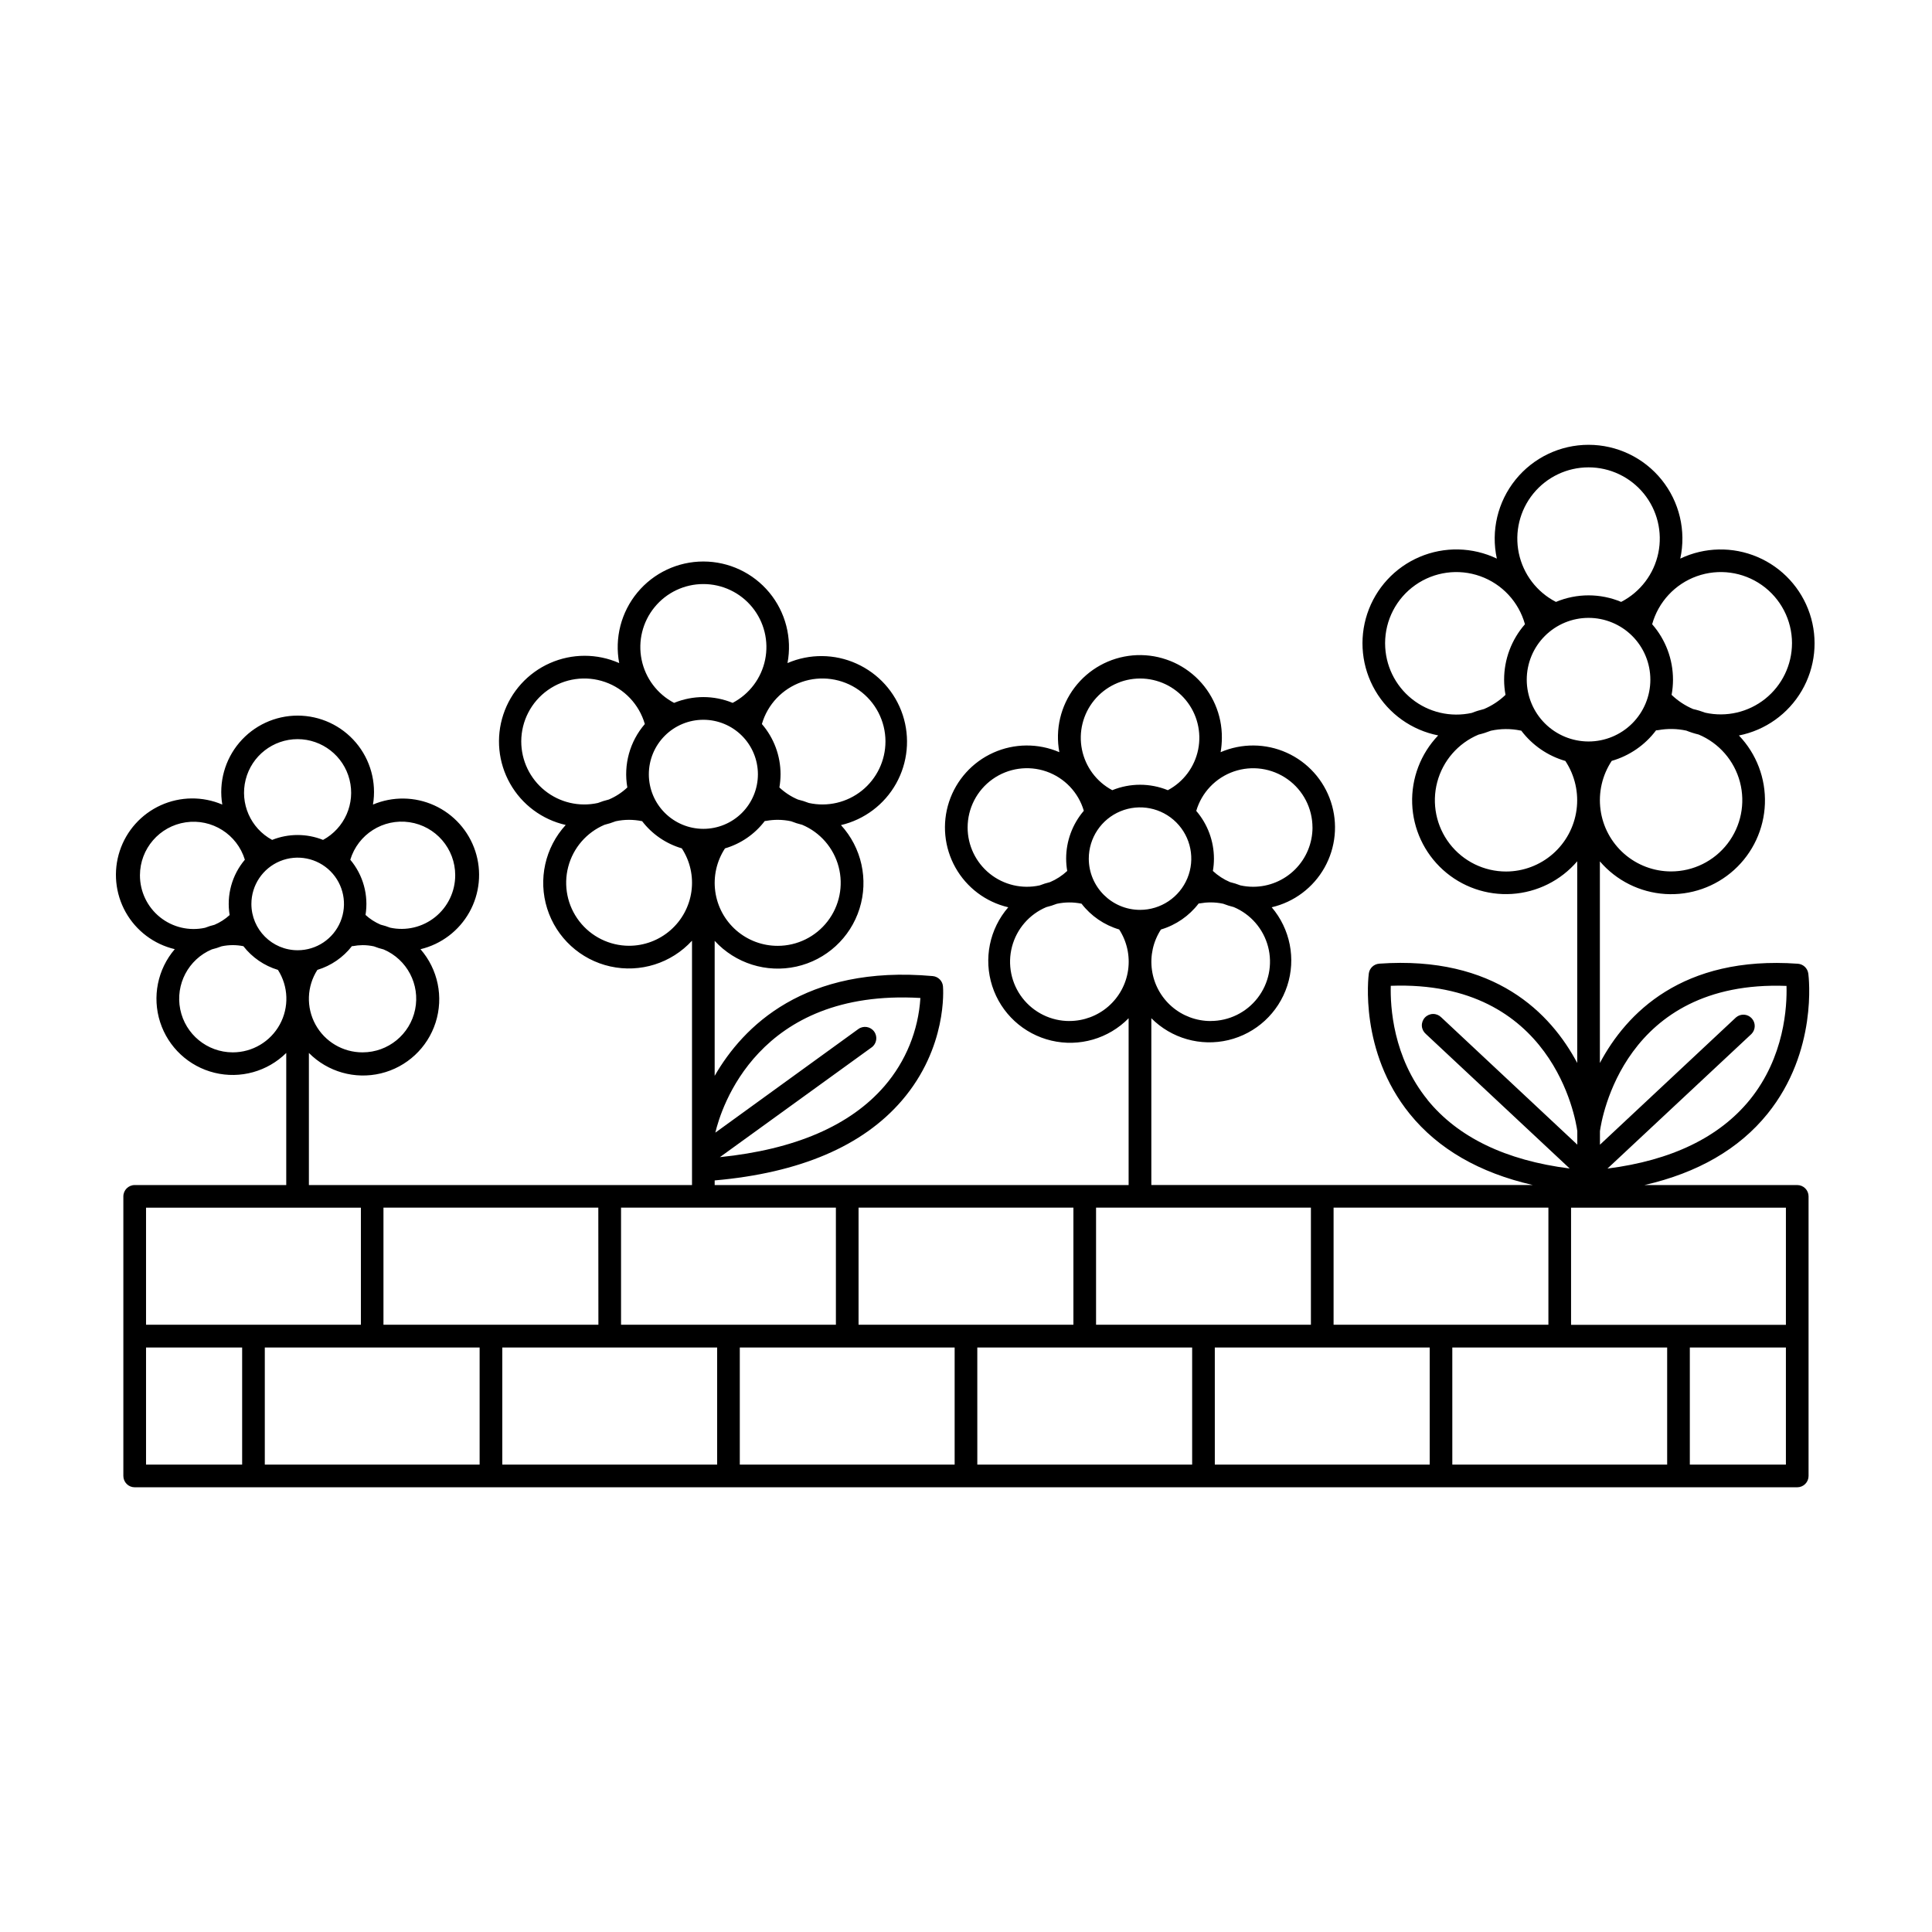 <?xml version="1.0" encoding="UTF-8"?>
<!-- Uploaded to: ICON Repo, www.svgrepo.com, Generator: ICON Repo Mixer Tools -->
<svg fill="#000000" width="800px" height="800px" version="1.1" viewBox="144 144 512 512" xmlns="http://www.w3.org/2000/svg">
 <path d="m612.38 439.2c13.402-16.562 10.949-36.363 10.84-37.199h-0.004c-0.188-1.41-1.34-2.496-2.758-2.602-30.672-2.203-45.484 13.172-52.473 26.305v-53.434c4.363 5.102 10.609 8.219 17.309 8.648 6.699 0.426 13.289-1.875 18.266-6.383 4.981-4.504 7.922-10.832 8.16-17.543 0.242-6.711-2.242-13.23-6.887-18.082 7.004-1.387 13.07-5.715 16.664-11.883s4.367-13.586 2.121-20.359c-2.25-6.777-7.297-12.262-13.863-15.062-6.566-2.797-14.02-2.644-20.465 0.43 1.598-7.356-0.219-15.035-4.941-20.895-4.723-5.856-11.84-9.262-19.367-9.262-7.523 0-14.645 3.406-19.363 9.262-4.723 5.859-6.539 13.539-4.941 20.895-6.445-3.078-13.898-3.242-20.469-0.445-6.57 2.797-11.625 8.281-13.871 15.059-2.25 6.777-1.477 14.195 2.121 20.367 3.594 6.168 9.668 10.492 16.676 11.875-4.644 4.852-7.129 11.375-6.891 18.082 0.238 6.711 3.184 13.039 8.16 17.543 4.981 4.508 11.566 6.809 18.27 6.383 6.699-0.43 12.941-3.547 17.309-8.648v53.445c-6.988-13.133-21.77-28.504-52.473-26.316v0.004c-1.422 0.102-2.574 1.188-2.762 2.598-0.109 0.836-2.562 20.637 10.84 37.199 7.531 9.305 18.465 15.617 32.598 18.852h-101.07v-44.191c5.332 5.352 13.066 7.547 20.414 5.793 7.348-1.754 13.258-7.203 15.602-14.383 2.344-7.184 0.781-15.066-4.117-20.816 5.934-1.387 11.016-5.203 14-10.52 2.981-5.316 3.594-11.641 1.688-17.43-1.906-5.789-6.156-10.512-11.715-13.012-5.559-2.5-11.914-2.551-17.512-0.141 0.219-1.254 0.328-2.527 0.332-3.801 0.059-6.129-2.477-11.996-6.977-16.156s-10.551-6.227-16.656-5.688c-6.106 0.539-11.695 3.633-15.398 8.516-3.703 4.887-5.168 11.105-4.039 17.129-5.598-2.41-11.949-2.359-17.508 0.141s-9.812 7.223-11.719 13.012c-1.906 5.789-1.293 12.113 1.691 17.43 2.984 5.316 8.062 9.133 14 10.52-4.977 5.738-6.586 13.66-4.25 20.887 2.336 7.227 8.277 12.707 15.672 14.449 7.391 1.742 15.156-0.508 20.473-5.93v44.207h-109.7v-1.227c22.535-1.977 39.223-9.09 49.605-21.168 12.098-14.066 10.957-29.59 10.898-30.242h0.004c-0.117-1.453-1.27-2.613-2.723-2.742-33.957-3.035-50.262 13.371-57.785 26.434v-35.773c5.481 5.977 13.734 8.578 21.648 6.824 7.918-1.758 14.297-7.602 16.734-15.336 2.438-7.734 0.566-16.184-4.914-22.16 6.199-1.457 11.5-5.449 14.613-11 3.109-5.555 3.746-12.16 1.754-18.207-1.996-6.047-6.441-10.977-12.246-13.59-5.809-2.609-12.441-2.66-18.289-0.141 1.254-6.641-0.512-13.496-4.824-18.703-4.312-5.203-10.719-8.215-17.477-8.215-6.758 0-13.168 3.012-17.477 8.215-4.312 5.207-6.082 12.062-4.824 18.703-5.856-2.586-12.531-2.574-18.379 0.023s-10.328 7.547-12.332 13.621c-2.008 6.078-1.355 12.719 1.793 18.289 3.148 5.574 8.504 9.555 14.746 10.969-5.477 5.977-7.352 14.426-4.914 22.156 2.438 7.734 8.82 13.582 16.734 15.336 7.918 1.758 16.168-0.844 21.648-6.824v64.758h-101.53v-35.008c4.973 5.016 12.203 7.07 19.07 5.418 6.867-1.652 12.371-6.769 14.516-13.496 2.148-6.731 0.629-14.09-4.012-19.414 5.504-1.316 10.203-4.879 12.961-9.816 2.758-4.941 3.324-10.812 1.559-16.188-1.77-5.375-5.703-9.766-10.855-12.109-5.148-2.34-11.047-2.422-16.258-0.219 0.98-5.871-0.672-11.875-4.519-16.414-3.848-4.543-9.496-7.16-15.445-7.16-5.953 0-11.602 2.617-15.449 7.16-3.844 4.539-5.5 10.543-4.519 16.414-5.215-2.227-11.125-2.16-16.289 0.176-5.168 2.34-9.117 6.734-10.887 12.121s-1.199 11.27 1.57 16.219c2.773 4.945 7.492 8.504 13.012 9.805-4.562 5.328-6.031 12.645-3.883 19.324 2.148 6.68 7.609 11.766 14.426 13.434 6.816 1.668 14.008-0.32 19-5.254v35.008h-40.16c-1.66 0-3.008 1.348-3.008 3.008v74.086c0 0.797 0.32 1.562 0.883 2.125s1.328 0.879 2.125 0.875h440.59c0.797 0 1.559-0.316 2.121-0.879s0.879-1.324 0.879-2.121v-74.086c0.004-0.797-0.312-1.562-0.875-2.125-0.562-0.566-1.328-0.883-2.125-0.883h-40.484c14.109-3.231 25.039-9.543 32.574-18.848zm-179.84-67.656c0-5.492 3.309-10.445 8.387-12.547 5.074-2.102 10.914-0.938 14.797 2.945 3.887 3.883 5.047 9.727 2.945 14.801-2.102 5.074-7.055 8.383-12.547 8.383-7.496-0.008-13.574-6.082-13.582-13.582zm32.297 43.039c-3.789 0.004-7.449-1.363-10.309-3.844-2.859-2.484-4.727-5.918-5.25-9.672-0.527-3.75 0.316-7.562 2.383-10.738 3.977-1.184 7.473-3.598 9.992-6.894l0.352-0.035v-0.004c0.934-0.164 1.883-0.25 2.832-0.25 1.117 0 2.231 0.117 3.32 0.355 0.91 0.355 1.844 0.648 2.797 0.883 4.492 1.895 7.852 5.766 9.094 10.484 1.238 4.715 0.215 9.742-2.766 13.598-2.981 3.859-7.586 6.113-12.465 6.106zm26.988-51.293h0.004c-0.008 4.164-1.664 8.16-4.609 11.105-2.945 2.945-6.941 4.606-11.109 4.609-1.137 0-2.273-0.125-3.383-0.367-0.898-0.352-1.816-0.641-2.75-0.867-1.676-0.715-3.215-1.715-4.551-2.957 0.188-1.078 0.281-2.172 0.281-3.269-0.004-4.637-1.668-9.125-4.688-12.648 1.43-4.883 5.133-8.77 9.938-10.438 4.809-1.664 10.121-0.902 14.266 2.051 4.144 2.949 6.602 7.723 6.598 12.812zm-45.699-39.48h0.004c4.707 0.004 9.168 2.117 12.152 5.762s4.176 8.434 3.246 13.051c-0.93 4.617-3.879 8.578-8.039 10.785-4.719-1.922-10.004-1.922-14.723 0-4.16-2.207-7.109-6.168-8.039-10.785-0.93-4.617 0.262-9.406 3.246-13.051s7.445-5.758 12.156-5.762zm-45.699 39.48h0.004c0-5.082 2.461-9.848 6.602-12.797 4.141-2.945 9.449-3.707 14.254-2.047 4.801 1.664 8.504 5.543 9.938 10.418-3.023 3.535-4.684 8.031-4.684 12.68 0.004 1.098 0.098 2.191 0.285 3.269-1.336 1.242-2.875 2.242-4.551 2.957-0.938 0.227-1.855 0.516-2.75 0.867-4.648 1.023-9.508-0.117-13.219-3.094-3.711-2.981-5.871-7.484-5.875-12.242zm26.988 51.293h0.004c-4.875 0.012-9.48-2.246-12.465-6.102-2.981-3.859-4-8.887-2.762-13.602 1.238-4.715 4.598-8.59 9.094-10.484 0.949-0.23 1.879-0.527 2.789-0.883 2.141-0.461 4.352-0.473 6.496-0.035h0.039c2.523 3.277 6.019 5.672 9.984 6.844 2.059 3.18 2.898 6.996 2.367 10.742-0.531 3.75-2.398 7.18-5.258 9.664-2.859 2.481-6.516 3.848-10.305 3.848zm-39.504-6.133h0.004c-0.527 8.625-3.875 16.84-9.527 23.383-9.055 10.473-23.715 16.789-43.609 18.824l40.211-29.09v0.004c1.344-0.973 1.645-2.852 0.672-4.195s-2.848-1.645-4.191-0.672l-37.898 27.457c1.5-6.356 11.191-38.203 54.324-35.688zm-71.961-59.246c-0.004-3.832 1.52-7.508 4.231-10.223 2.707-2.711 6.383-4.234 10.215-4.234 3.836 0 7.512 1.52 10.223 4.231 2.711 2.711 4.234 6.387 4.234 10.219s-1.52 7.512-4.231 10.223c-2.711 2.707-6.387 4.231-10.219 4.231-3.832 0-7.504-1.523-10.215-4.234-2.711-2.707-4.234-6.379-4.238-10.211zm34.148 45.453c-4.031 0.008-7.93-1.449-10.973-4.098-3.039-2.648-5.019-6.305-5.57-10.301-0.551-3.992 0.363-8.055 2.574-11.426 4.199-1.23 7.891-3.773 10.539-7.254 0.141-0.008 0.285-0.02 0.422-0.043 0.992-0.18 2-0.27 3.008-0.273 1.191 0.004 2.379 0.129 3.547 0.383 0.957 0.379 1.941 0.691 2.941 0.934 4.773 2.012 8.34 6.125 9.66 11.133 1.316 5.004 0.238 10.344-2.926 14.441-3.16 4.102-8.043 6.504-13.223 6.504zm28.559-54.164c0 5.062-2.297 9.852-6.242 13.02-3.949 3.168-9.117 4.379-14.059 3.285-0.945-0.371-1.918-0.676-2.902-0.914-1.812-0.77-3.473-1.855-4.906-3.199 0.199-1.156 0.301-2.324 0.305-3.5 0.004-4.887-1.75-9.609-4.945-13.309 1.504-5.199 5.43-9.344 10.535-11.133 5.106-1.785 10.762-0.988 15.172 2.141 4.414 3.129 7.039 8.203 7.043 13.609zm-48.254-41.711c5.016-0.004 9.766 2.25 12.941 6.137 3.172 3.883 4.43 8.988 3.426 13.902-1.004 4.918-4.168 9.117-8.609 11.449-4.973-2.047-10.547-2.047-15.52 0-4.441-2.332-7.606-6.531-8.609-11.449-1.004-4.914 0.254-10.02 3.43-13.902 3.172-3.887 7.922-6.141 12.941-6.137zm-48.262 41.711h-0.004c0.008-5.406 2.629-10.48 7.043-13.609 4.414-3.129 10.07-3.926 15.176-2.141 5.106 1.789 9.031 5.934 10.531 11.133-3.992 4.621-5.691 10.793-4.637 16.809-1.434 1.348-3.094 2.43-4.906 3.199-0.988 0.238-1.953 0.543-2.898 0.914-4.941 1.094-10.113-0.117-14.059-3.285-3.949-3.168-6.246-7.957-6.25-13.02zm28.562 54.145-0.004 0.004c-5.168-0.016-10.039-2.418-13.191-6.516-3.152-4.094-4.231-9.418-2.918-14.418 1.309-5 4.863-9.109 9.617-11.129 1-0.246 1.984-0.559 2.945-0.934 1.164-0.254 2.352-0.379 3.547-0.383 1.129 0.004 2.258 0.117 3.367 0.34h0.094-0.004c2.652 3.465 6.34 5.992 10.527 7.219 2.203 3.375 3.109 7.434 2.551 11.426-0.555 3.988-2.535 7.644-5.574 10.289-3.039 2.648-6.934 4.106-10.961 4.106zm-100.08-11.082c0-4.961 2.988-9.434 7.574-11.336 4.582-1.898 9.859-0.848 13.371 2.66 3.508 3.512 4.555 8.785 2.656 13.371-1.898 4.586-6.371 7.574-11.332 7.574-6.777 0-12.27-5.492-12.27-12.27zm29.445 39.332c-5.191 0.004-9.973-2.824-12.465-7.379-2.492-4.555-2.301-10.105 0.504-14.477 3.633-1.102 6.832-3.301 9.164-6.301h0.238c0.855-0.164 1.723-0.25 2.594-0.258 1.004 0 2.004 0.109 2.981 0.32 0.84 0.328 1.703 0.602 2.578 0.816 6.211 2.644 9.703 9.293 8.355 15.906-1.348 6.617-7.164 11.367-13.914 11.371zm24.57-46.926c-0.004 4.301-1.953 8.367-5.305 11.062-3.352 2.699-7.742 3.734-11.941 2.82-0.824-0.324-1.664-0.59-2.523-0.797-1.469-0.629-2.82-1.5-4-2.578 0.848-5.231-0.625-10.57-4.035-14.629 2.039-6.746 8.715-10.977 15.684-9.945 6.969 1.035 12.129 7.019 12.121 14.066zm-41.773-36.082c6.504 0.008 12.172 4.426 13.762 10.727 1.594 6.305-1.293 12.883-7.012 15.977-4.332-1.73-9.164-1.73-13.496 0-5.719-3.094-8.605-9.672-7.012-15.977 1.59-6.301 7.258-10.719 13.758-10.727zm-41.777 36.082c0.012-7.035 5.168-13.004 12.125-14.035 6.957-1.035 13.625 3.18 15.68 9.906-3.43 4.062-4.902 9.422-4.035 14.668-1.18 1.078-2.531 1.949-4 2.574-0.859 0.211-1.703 0.477-2.527 0.801-4.203 0.914-8.59-0.125-11.941-2.82-3.348-2.695-5.297-6.762-5.301-11.062zm24.566 46.926c-6.746-0.02-12.547-4.781-13.887-11.395-1.336-6.613 2.16-13.254 8.367-15.895 0.875-0.211 1.734-0.484 2.574-0.812 0.98-0.211 1.977-0.316 2.977-0.316 0.945 0 1.887 0.094 2.816 0.281 2.328 2.992 5.527 5.188 9.156 6.281 2.797 4.375 2.984 9.922 0.488 14.477-2.492 4.551-7.269 7.379-12.461 7.379zm342.95-98.758c0-4.348 1.723-8.512 4.797-11.586 3.07-3.074 7.234-4.801 11.582-4.801 4.344 0 8.508 1.727 11.582 4.797 3.07 3.074 4.797 7.238 4.797 11.586 0 4.344-1.727 8.508-4.801 11.582-3.074 3.07-7.238 4.793-11.582 4.793-4.34-0.004-8.496-1.727-11.566-4.793-3.066-3.062-4.797-7.219-4.809-11.555zm38.254 50.809c-4.57 0-8.984-1.66-12.426-4.668-3.438-3.012-5.672-7.164-6.277-11.695-0.609-4.527 0.445-9.125 2.969-12.934 4.699-1.348 8.828-4.191 11.758-8.105 0.195 0.004 0.387-0.008 0.578-0.043 2.461-0.445 4.984-0.402 7.43 0.129 1.062 0.426 2.16 0.773 3.273 1.039 5.402 2.266 9.441 6.914 10.941 12.574 1.496 5.664 0.281 11.699-3.293 16.34-3.57 4.641-9.098 7.363-14.953 7.363zm32.039-60.465c-0.012 5.719-2.613 11.125-7.078 14.703-4.465 3.574-10.309 4.938-15.895 3.699-1.055-0.398-2.133-0.723-3.234-0.969-2.109-0.898-4.043-2.172-5.699-3.762 0.246-1.316 0.367-2.652 0.371-3.992 0.008-5.414-1.953-10.648-5.523-14.723 1.641-5.914 6.059-10.66 11.836-12.727 5.781-2.066 12.203-1.191 17.223 2.344 5.019 3.535 8.004 9.289 8.004 15.426zm-53.918-46.621c5.676 0 11.051 2.551 14.641 6.953 3.586 4.402 5 10.184 3.852 15.742-1.148 5.559-4.742 10.309-9.777 12.926l-0.066 0.035v0.004c-5.531-2.316-11.758-2.316-17.289 0-5.055-2.602-8.668-7.344-9.836-12.91-1.164-5.562 0.238-11.359 3.82-15.773 3.586-4.414 8.969-6.977 14.656-6.977zm-53.914 46.621c0-6.137 2.984-11.891 8.004-15.426 5.019-3.535 11.441-4.41 17.223-2.344 5.781 2.066 10.195 6.812 11.836 12.727-3.566 4.074-5.531 9.309-5.523 14.723 0.004 1.34 0.125 2.676 0.371 3.992-1.656 1.59-3.59 2.867-5.707 3.762-1.098 0.262-2.176 0.602-3.227 1.02-5.582 1.234-11.43-0.125-15.891-3.703-4.465-3.574-7.07-8.98-7.082-14.703zm32.062 60.488c-5.856 0-11.383-2.719-14.953-7.359-3.574-4.644-4.789-10.68-3.293-16.34 1.5-5.664 5.539-10.309 10.941-12.578 1.113-0.266 2.207-0.613 3.273-1.035 2.582-0.566 5.254-0.582 7.84-0.051l0.215 0.031c2.934 3.879 7.047 6.703 11.723 8.043v0.051-0.004c2.5 3.812 3.539 8.398 2.922 12.914-0.617 4.519-2.844 8.66-6.277 11.66-3.43 3-7.832 4.66-12.391 4.668zm-20.801 60.52c-9.203-11.328-9.906-24.793-9.758-30.234 42.98-1.594 49.004 35.344 49.434 38.492v3.602l-36.055-33.738h-0.004c-0.574-0.582-1.359-0.906-2.18-0.891-0.816 0.012-1.594 0.355-2.152 0.953-0.559 0.598-0.848 1.398-0.805 2.215 0.047 0.816 0.422 1.578 1.039 2.113l38.141 35.672c-16.969-2.144-29.625-8.277-37.684-18.184zm3.547 59.594h-28.461v-31.039h56.93v31.039zm-34.469 0h-56.938v-31.039h56.938zm-62.941 0h-56.938v-31.039h56.938zm-62.941 0h-56.941v-31.039h56.938zm-62.941 0h-56.961v-31.039h56.938zm-119.88-31.02h56.938v31.02h-56.938zm0 37.043h25.469v31.039h-25.469zm31.473 0h56.93v31.039h-56.93zm62.938 0h56.938v31.039h-56.938zm62.941 0h56.938v31.039h-56.938zm62.941 0h56.938v31.039h-56.934zm62.941 0h56.953v31.039h-56.949zm62.941 0h56.938v31.039h-56.934zm88.406 31.039h-25.461v-31.039h25.461zm0-37.043h-56.934v-31.039h56.938zm-47.293-41.406 38.164-35.672c1.133-1.145 1.16-2.984 0.059-4.164-1.098-1.18-2.934-1.281-4.156-0.227l-36.055 33.738v-3.602c0.43-3.16 6.379-40.129 49.441-38.484 0.16 5.41-0.508 18.797-9.715 30.168-8.078 9.941-20.75 16.074-37.738 18.242z"/>
</svg>